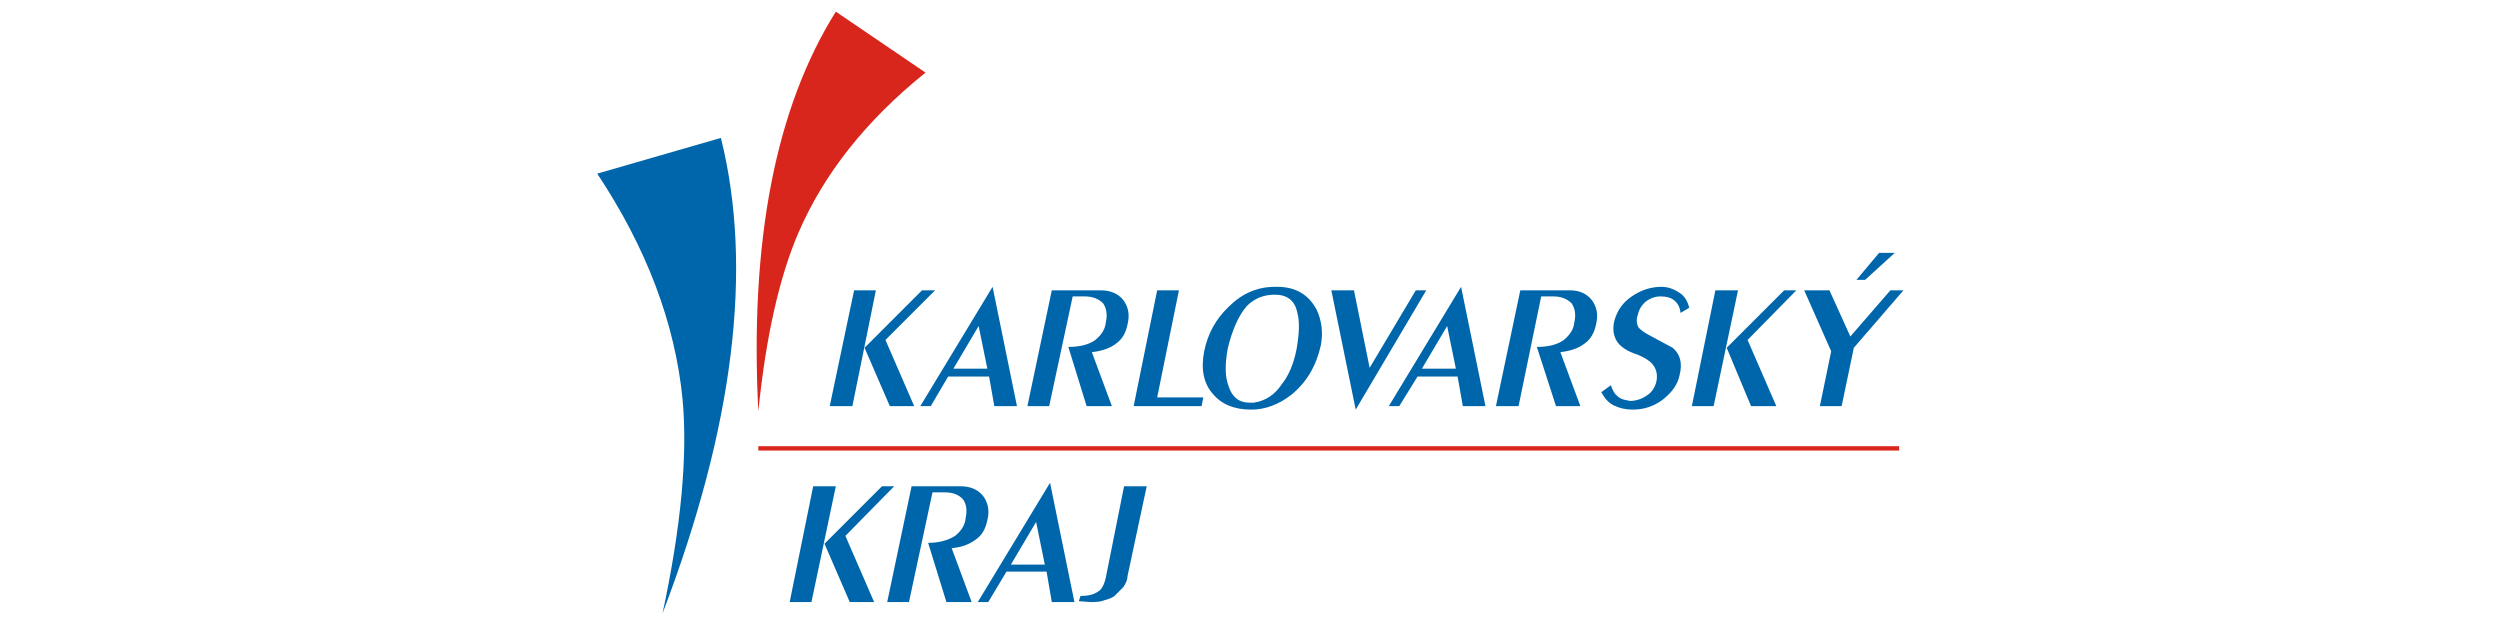 
<svg xmlns="http://www.w3.org/2000/svg" version="1.1" xmlns:xlink="http://www.w3.org/1999/xlink" preserveAspectRatio="none" x="0px" y="0px" width="600px" height="150px" viewBox="0 0 600 150">
<defs>
<g id="Layer0_0_MEMBER_0_FILL">
<path fill="#0066AB" stroke="none" d="
M 247.6 172.35
L 245.95 168.55 248.75 165.7 248.05 165.7 244.75 169 246.15 172.35 247.6 172.35
M 245.4 165.7
L 244.1 165.7 242.75 172.35 244 172.35 245.4 165.7
M 250.65 165.7
L 249.2 165.7 250.75 169.2 250.1 172.35 251.35 172.35 252.05 169 254.9 165.7 254.15 165.7 251.85 168.35 250.65 165.7
M 252.2 165.1
L 252.7 165.1 254.4 163.55 253.5 163.55 252.2 165.1
M 211.45 176.95
L 210.15 176.95 209.1 182.2
Q 208.95 182.85 208.65 183 208.3 183.25 207.65 183.25
L 207.55 183.55 208.25 183.6
Q 208.8 183.6 209 183.5 209.4 183.4 209.6 183.25
L 210.1 182.75
Q 210.35 182.4 210.35 182.1
L 211.45 176.95
M 221.2 166.8
Q 220.5 165.5 218.95 165.5
L 218.8 165.5
Q 217.3 165.5 216.15 166.65 215.05 167.7 214.75 169.2 214.45 170.75 215.25 171.65 216 172.55 217.45 172.55 218.65 172.55 219.75 171.7 221.05 170.65 221.45 168.85 221.65 167.75 221.2 166.8
M 218.8 165.95
Q 219.9 165.95 220.1 167 220.3 167.7 220.05 169.1 219.8 170.35 219.2 171.1 218.6 172 217.6 172.15
L 217.35 172.15
Q 216.45 172.15 216.15 171.2 215.85 170.45 216.1 169.05 216.5 167.4 217.2 166.6 217.85 165.95 218.8 165.95
M 212.05 165.7
L 210.7 172.35 214.6 172.35 214.7 171.85 212.05 171.85 213.3 165.7 212.05 165.7
M 207.9 166.05
Q 208.55 166.05 208.95 166.45 209.25 166.9 209.1 167.55 209.05 168.1 208.5 168.55 207.95 168.95 206.95 168.95
L 208 172.35 209.45 172.35 208.3 169.25
Q 209.2 169.15 209.7 168.75 210.2 168.4 210.35 167.65 210.55 166.85 210.1 166.25 209.65 165.7 208.8 165.7
L 206 165.7 204.6 172.35 205.85 172.35 207.2 166.05 207.9 166.05
M 240.1 166.35
Q 240.5 166.05 240.95 166.05 241.45 166.05 241.7 166.25 242.05 166.5 242.1 167
L 242.6 166.7
Q 242.45 166.1 242.05 165.85 241.55 165.5 241 165.5 240.1 165.5 239.3 166.05 238.55 166.55 238.3 167.45 238.15 168.05 238.4 168.55 238.7 169.1 239.65 169.4 240.25 169.65 240.5 169.95 240.85 170.4 240.7 171 240.55 171.5 240.15 171.75 239.7 172.05 239.2 172.05
L 238.95 172
Q 238.65 171.95 238.45 171.75 238.25 171.6 238.1 171.15
L 237.55 171.55
Q 237.85 172.1 238.25 172.3 238.75 172.55 239.35 172.55 240.3 172.55 241.05 172 241.9 171.35 242.05 170.55 242.3 169.55 241.65 169
L 240.35 168.3
Q 239.95 168.1 239.7 167.85 239.5 167.5 239.65 167.1 239.75 166.65 240.1 166.35
M 231.5 172.35
L 232.8 172.35 234.1 166.05 234.8 166.05
Q 235.45 166.05 235.85 166.45 236.15 166.9 236 167.55 235.95 168.1 235.4 168.55 234.85 168.95 233.85 168.95
L 234.95 172.35 236.35 172.35 235.2 169.25
Q 236.1 169.15 236.6 168.75 237.1 168.4 237.25 167.65 237.45 166.85 237 166.25 236.55 165.7 235.75 165.7
L 232.9 165.7 231.5 172.35
M 225.95 172.35
L 227 170.65 229.3 170.65 229.6 172.35 230.9 172.35 229.5 165.5 225.35 172.35 225.95 172.35
M 228.7 167.75
L 229.2 170.2 227.25 170.2 228.7 167.75
M 227.5 165.7
L 226.9 165.7 224.25 170.15 223.35 165.7 222.05 165.7 223.45 172.55 227.5 165.7
M 192.3 176.95
L 190.95 183.6 192.2 183.6 193.6 176.95 192.3 176.95
M 201.75 183.6
L 202.35 183.6 203.4 181.85 205.7 181.85 206 183.6 207.3 183.6 205.9 176.75 201.75 183.6
M 205.6 181.45
L 203.65 181.45 205.1 179 205.6 181.45
M 196.95 176.95
L 196.25 176.95 192.95 180.25 194.4 183.6 195.8 183.6 194.15 179.8 196.95 176.95
M 199.15 177.3
L 199.85 177.3
Q 200.55 177.3 200.9 177.7 201.2 178.1 201.05 178.8 201 179.35 200.45 179.8 199.8 180.2 198.9 180.2
L 199.95 183.6 201.4 183.6 200.25 180.5
Q 201.05 180.45 201.65 180 202.15 179.65 202.3 178.9 202.5 178.1 202.05 177.5 201.6 176.95 200.75 176.95
L 197.95 176.95 196.55 183.6 197.8 183.6 199.15 177.3
M 198.45 172.35
L 199.05 172.35 200.05 170.65 202.4 170.65 202.7 172.35 204 172.35 202.6 165.5 198.45 172.35
M 200.35 170.2
L 201.8 167.75 202.3 170.2 200.35 170.2
M 195.9 165.7
L 194.65 165.7 193.25 172.35 194.55 172.35 195.9 165.7
M 199.3 165.7
L 198.55 165.7 195.25 169 196.7 172.35 198.1 172.35 196.45 168.55 199.3 165.7 Z"/>
</g>

<g id="Layer0_0_MEMBER_1_FILL">
<path fill="#D9261C" stroke="none" d="
M 189.15 174.65
L 189.15 174.9 254.65 174.9 254.65 174.65 189.15 174.65 Z"/>
</g>

<g id="Layer0_0_MEMBER_2_FILL">
<path fill="#0066AB" stroke="none" d="
M 183.65 184.25
Q 189.8 168.15 187 156.95
L 179.9 159
Q 184.15 165.4 184.8 171.95 185.25 176.8 183.65 184.25 Z"/>
</g>

<g id="Layer0_0_MEMBER_3_FILL">
<path fill="#D9261C" stroke="none" d="
M 193.6 149.7
Q 188.4 158 189.15 172.65 189.8 166.25 191.45 162.4 193.65 157.3 198.75 153.2
L 193.6 149.7 Z"/>
</g>
</defs>

<g transform="matrix( 4.18, 0, 0, 4.18, -608.65,-622.95) ">
<use xlink:href="#Layer0_0_MEMBER_0_FILL"/>
</g>

<g transform="matrix( 4.18, 0, 0, 4.18, -608.65,-622.95) ">
<use xlink:href="#Layer0_0_MEMBER_1_FILL"/>
</g>

<g transform="matrix( 4.18, 0, 0, 4.18, -608.65,-622.95) ">
<use xlink:href="#Layer0_0_MEMBER_2_FILL"/>
</g>

<g transform="matrix( 4.18, 0, 0, 4.18, -608.65,-622.95) ">
<use xlink:href="#Layer0_0_MEMBER_3_FILL"/>
</g>
</svg>
